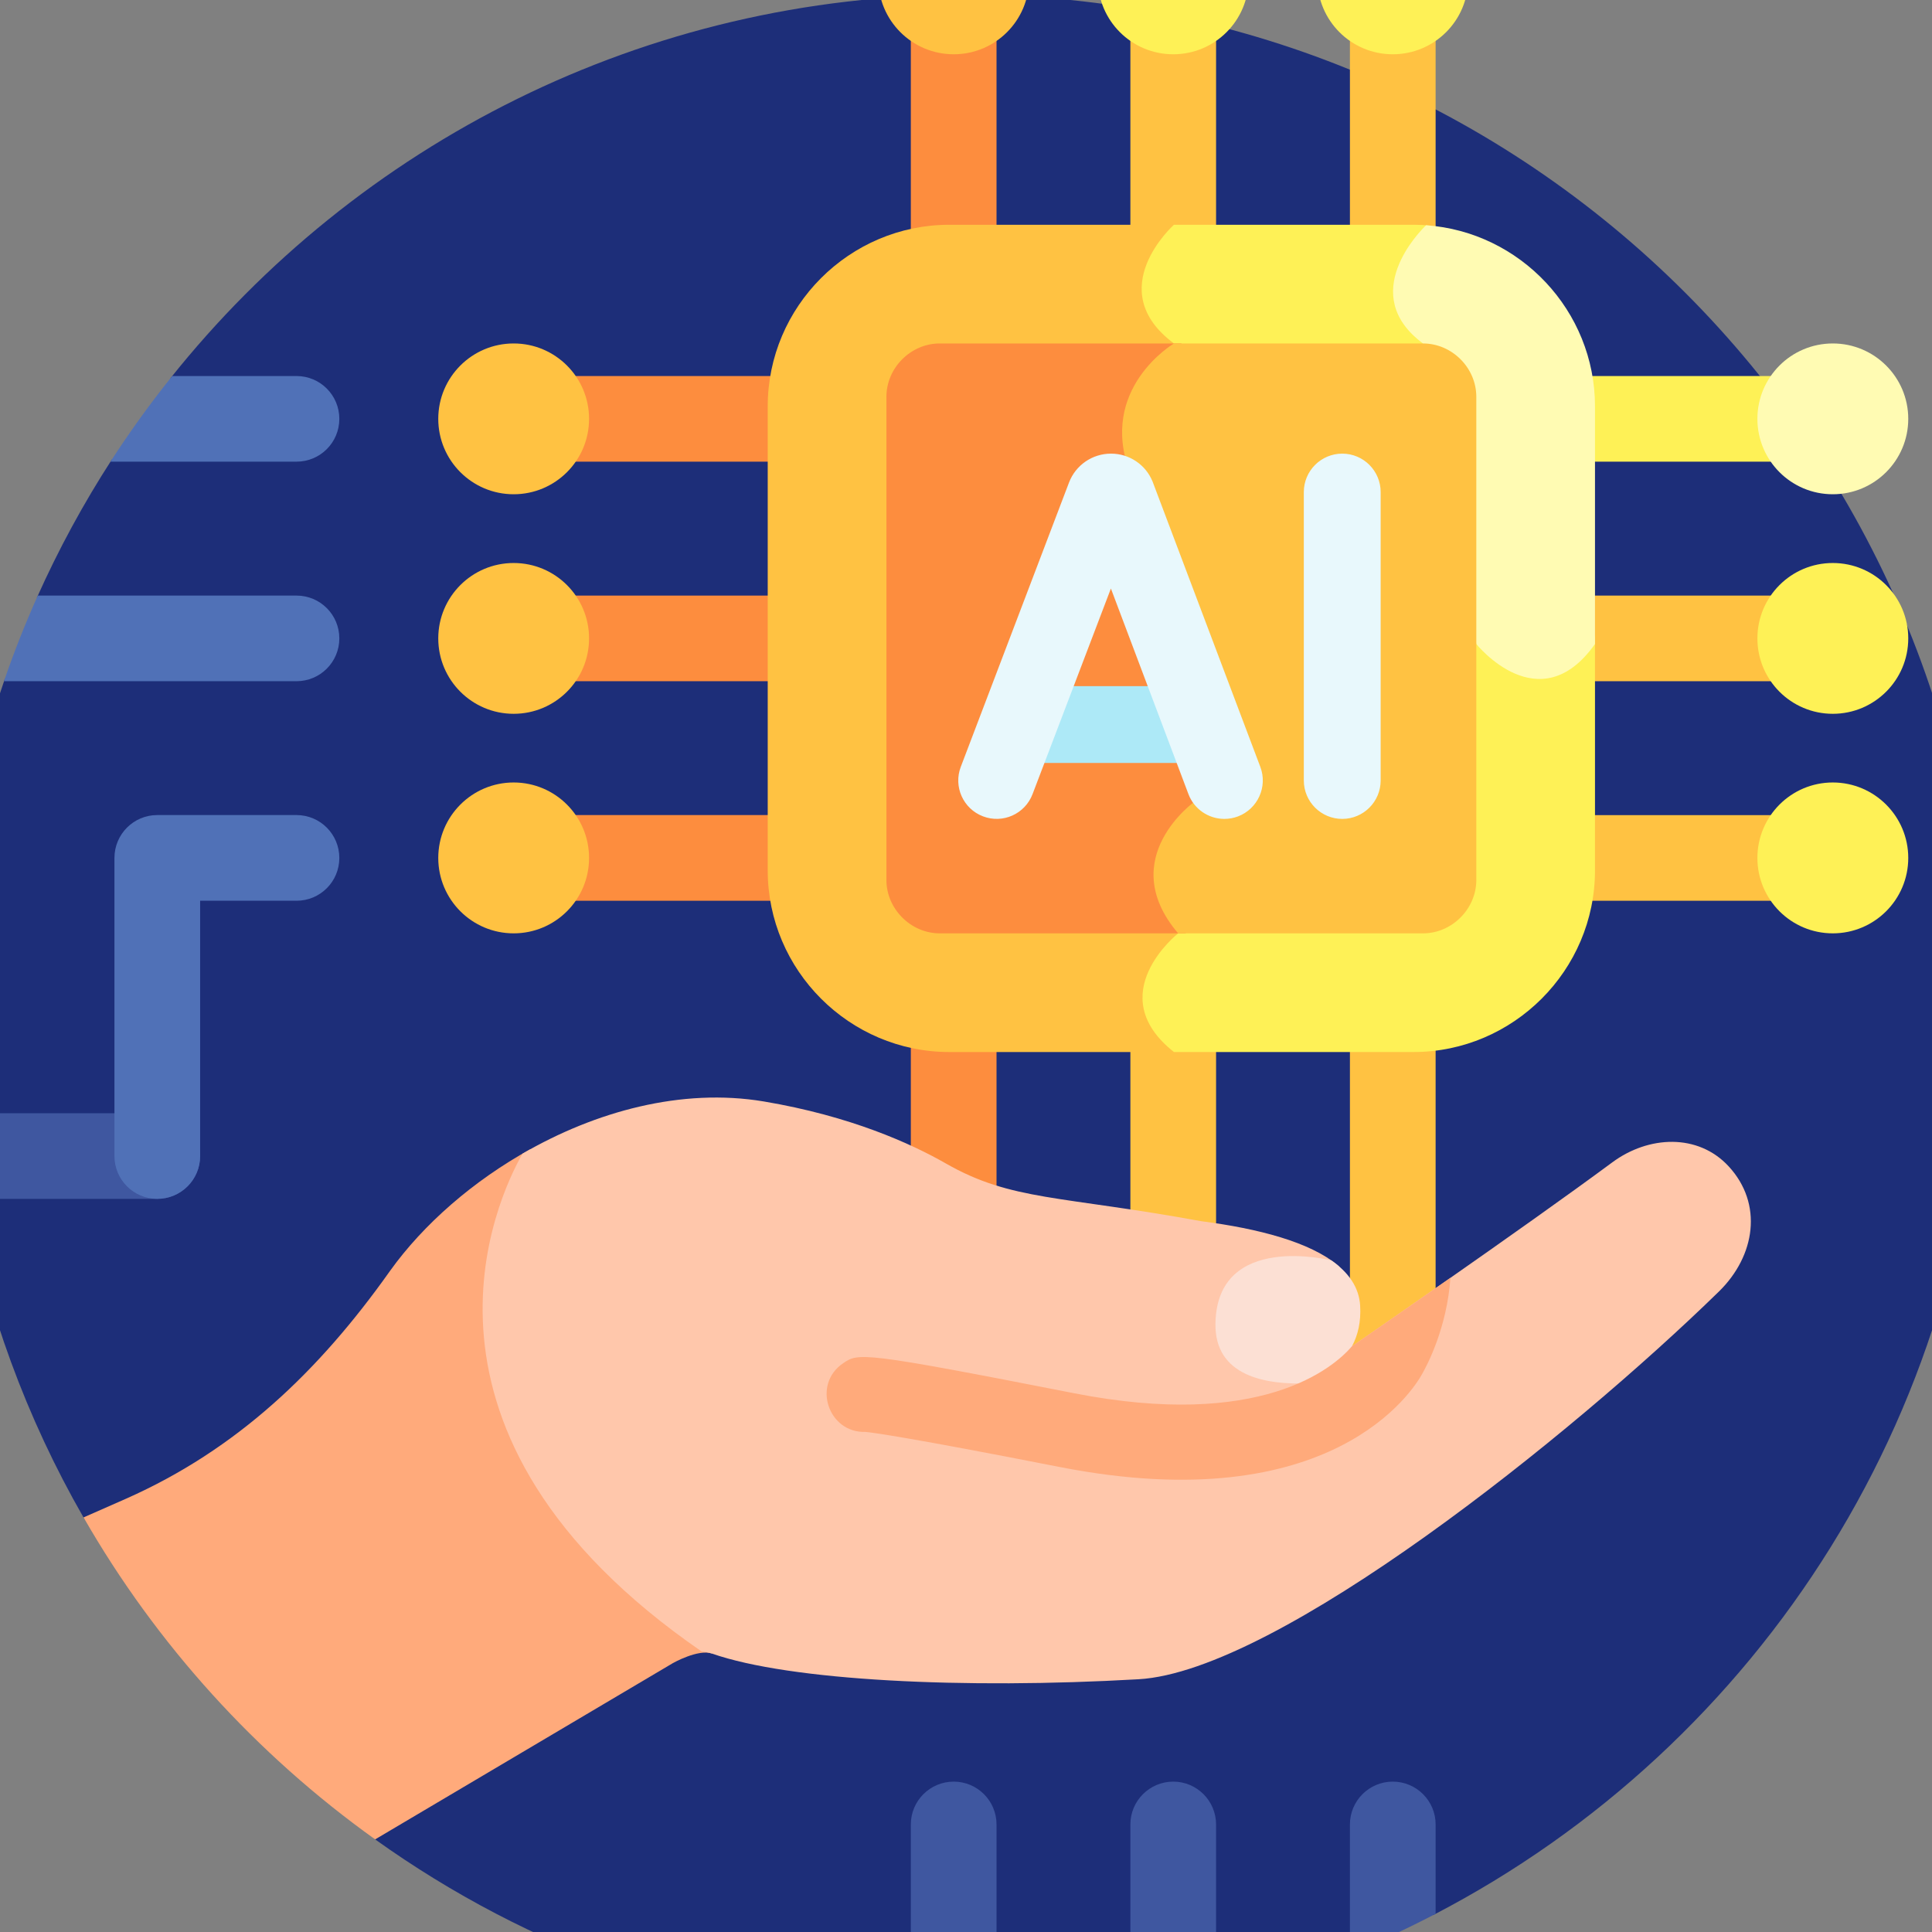 <?xml version="1.0" encoding="UTF-8"?>
<svg xmlns="http://www.w3.org/2000/svg" xmlns:xlink="http://www.w3.org/1999/xlink" width="110px" height="110px" viewBox="0 0 110 110" version="1.1">
<rect x="0" y="0" width="110" height="110" fill="#808080" stroke="none"/>
<g id="surface1">
<path style=" stroke:none;fill-rule:nonzero;fill:rgb(11.373%,18.039%,47.451%);fill-opacity:1;" d="M 55 -0.301 C 36.664 -0.301 20.32 8.227 9.711 21.527 L 10.34 24.266 L 6.367 26.168 C 4.746 28.672 3.32 31.301 2.102 34.027 L 3.012 36.848 L 0.27 38.668 C -1.785 44.602 -2.902 50.969 -2.902 57.598 C -2.902 59.59 -2.801 61.559 -2.605 63.5 L -0.375 65.418 L -1.945 68.141 C -0.762 74.562 1.504 80.734 4.754 86.395 L 21.359 104.727 C 30.074 110.961 40.594 114.832 51.977 115.418 L 54.301 113.91 L 56.621 115.477 C 59.254 115.402 61.879 115.152 64.477 114.723 L 66.309 112.613 L 69.121 113.762 C 71.797 113.09 74.422 112.227 76.977 111.18 L 79.297 108.469 L 81.617 109.027 C 100.203 99.391 112.902 79.977 112.902 57.598 C 112.902 25.621 86.977 -0.301 55 -0.301 Z M 55 -0.301 "/>
<path style=" stroke:none;fill-rule:nonzero;fill:rgb(31.373%,44.314%,71.765%);fill-opacity:1;" d="M 16.883 21.41 L 9.805 21.41 C 8.551 22.973 7.375 24.602 6.289 26.285 L 16.883 26.285 C 18.23 26.285 19.32 25.195 19.32 23.848 C 19.32 22.5 18.23 21.41 16.883 21.41 Z M 16.883 33.91 L 2.152 33.91 C 1.438 35.504 0.793 37.133 0.227 38.785 L 16.883 38.785 C 18.227 38.785 19.32 37.695 19.32 36.348 C 19.32 35 18.23 33.91 16.883 33.91 Z M 16.883 33.91 "/>
<path style=" stroke:none;fill-rule:nonzero;fill:rgb(24.706%,34.118%,62.745%);fill-opacity:1;" d="M -1.922 68.258 L 8.953 68.258 C 10.301 68.258 11.395 67.168 11.395 65.82 C 11.395 64.473 10.301 63.383 8.953 63.383 L -2.617 63.383 C -2.453 65.016 -2.223 66.645 -1.922 68.258 Z M -1.922 68.258 "/>
<path style=" stroke:none;fill-rule:nonzero;fill:rgb(31.373%,44.314%,71.765%);fill-opacity:1;" d="M 16.883 46.406 L 8.953 46.406 C 7.605 46.406 6.516 47.5 6.516 48.848 L 6.516 65.82 C 6.516 67.168 7.605 68.258 8.953 68.258 C 10.301 68.258 11.395 67.168 11.395 65.82 L 11.395 51.285 L 16.883 51.285 C 18.23 51.285 19.32 50.195 19.32 48.848 C 19.32 47.5 18.23 46.406 16.883 46.406 Z M 16.883 46.406 "/>
<path style=" stroke:none;fill-rule:nonzero;fill:rgb(99.216%,55.294%,24.314%);fill-opacity:1;" d="M 56.738 57.887 L 56.738 78.504 L 51.859 78.504 L 51.859 57.887 Z M 56.738 57.887 "/>
<path style=" stroke:none;fill-rule:nonzero;fill:rgb(100%,76.078%,25.882%);fill-opacity:1;" d="M 69.238 57.887 L 69.238 78.504 L 64.359 78.504 L 64.359 57.887 Z M 81.738 57.887 L 81.738 78.504 L 76.859 78.504 L 76.859 57.887 Z M 81.738 57.887 "/>
<path style=" stroke:none;fill-rule:nonzero;fill:rgb(24.706%,34.118%,62.745%);fill-opacity:1;" d="M 54.301 101.438 C 52.953 101.438 51.859 102.531 51.859 103.875 L 51.859 115.414 C 52.898 115.469 53.945 115.5 55 115.5 C 55.582 115.5 56.16 115.488 56.738 115.473 L 56.738 103.875 C 56.738 102.531 55.645 101.438 54.301 101.438 Z M 66.801 101.438 C 65.453 101.438 64.359 102.531 64.359 103.875 L 64.359 114.742 C 66 114.477 67.629 114.141 69.238 113.734 L 69.238 103.879 C 69.238 102.531 68.145 101.438 66.801 101.438 Z M 79.297 101.438 C 77.953 101.438 76.859 102.531 76.859 103.875 L 76.859 111.227 C 78.52 110.551 80.148 109.797 81.738 108.965 L 81.738 103.875 C 81.738 102.531 80.645 101.438 79.297 101.438 Z M 79.297 101.438 "/>
<path style=" stroke:none;fill-rule:nonzero;fill:rgb(100%,66.667%,48.235%);fill-opacity:1;" d="M 30.941 81.141 L 30.211 65.422 C 26.93 67.234 24.098 69.719 22.207 72.359 L 22.168 72.414 C 18.16 78.059 13.5 82.527 7.172 85.332 L 4.758 86.395 C 8.914 93.637 14.594 99.891 21.359 104.727 L 38.316 94.688 C 38.316 94.688 39.754 93.875 40.535 94.148 Z M 30.941 81.141 "/>
<path style=" stroke:none;fill-rule:nonzero;fill:rgb(99.608%,94.51%,33.725%);fill-opacity:1;" d="M 88.34 21.41 L 101.594 21.41 L 101.594 26.285 L 88.34 26.285 Z M 88.34 21.41 "/>
<path style=" stroke:none;fill-rule:nonzero;fill:rgb(100%,98.431%,70.196%);fill-opacity:1;" d="M 108.648 23.848 C 108.648 26.219 106.723 28.141 104.352 28.141 C 101.98 28.141 100.059 26.219 100.059 23.848 C 100.059 21.477 101.98 19.555 104.352 19.555 C 106.723 19.555 108.648 21.477 108.648 23.848 Z M 108.648 23.848 "/>
<path style=" stroke:none;fill-rule:nonzero;fill:rgb(100%,76.078%,25.882%);fill-opacity:1;" d="M 88.34 33.91 L 101.594 33.91 L 101.594 38.785 L 88.34 38.785 Z M 88.34 33.91 "/>
<path style=" stroke:none;fill-rule:nonzero;fill:rgb(99.608%,94.51%,33.725%);fill-opacity:1;" d="M 108.648 36.348 C 108.648 38.719 106.723 40.641 104.352 40.641 C 101.98 40.641 100.059 38.719 100.059 36.348 C 100.059 33.977 101.98 32.055 104.352 32.055 C 106.723 32.055 108.648 33.977 108.648 36.348 Z M 108.648 36.348 "/>
<path style=" stroke:none;fill-rule:nonzero;fill:rgb(100%,76.078%,25.882%);fill-opacity:1;" d="M 88.34 46.41 L 101.594 46.41 L 101.594 51.285 L 88.34 51.285 Z M 88.34 46.41 "/>
<path style=" stroke:none;fill-rule:nonzero;fill:rgb(99.608%,94.51%,33.725%);fill-opacity:1;" d="M 108.648 48.848 C 108.648 51.219 106.723 53.141 104.352 53.141 C 101.98 53.141 100.059 51.219 100.059 48.848 C 100.059 46.477 101.98 44.551 104.352 44.551 C 106.723 44.551 108.648 46.477 108.648 48.848 Z M 108.648 48.848 "/>
<path style=" stroke:none;fill-rule:nonzero;fill:rgb(99.216%,55.294%,24.314%);fill-opacity:1;" d="M 45.258 26.285 L 32.004 26.285 L 32.004 21.41 L 45.258 21.41 Z M 45.258 26.285 "/>
<path style=" stroke:none;fill-rule:nonzero;fill:rgb(100%,76.078%,25.882%);fill-opacity:1;" d="M 33.539 23.848 C 33.539 26.219 31.617 28.141 29.246 28.141 C 26.875 28.141 24.953 26.219 24.953 23.848 C 24.953 21.477 26.875 19.555 29.246 19.555 C 31.617 19.555 33.539 21.477 33.539 23.848 Z M 33.539 23.848 "/>
<path style=" stroke:none;fill-rule:nonzero;fill:rgb(99.216%,55.294%,24.314%);fill-opacity:1;" d="M 45.258 38.785 L 32.004 38.785 L 32.004 33.91 L 45.258 33.91 Z M 45.258 38.785 "/>
<path style=" stroke:none;fill-rule:nonzero;fill:rgb(100%,76.078%,25.882%);fill-opacity:1;" d="M 33.539 36.348 C 33.539 38.719 31.617 40.641 29.246 40.641 C 26.875 40.641 24.953 38.719 24.953 36.348 C 24.953 33.977 26.875 32.055 29.246 32.055 C 31.617 32.055 33.539 33.977 33.539 36.348 Z M 33.539 36.348 "/>
<path style=" stroke:none;fill-rule:nonzero;fill:rgb(99.216%,55.294%,24.314%);fill-opacity:1;" d="M 45.258 51.285 L 32.004 51.285 L 32.004 46.406 L 45.258 46.406 Z M 45.258 51.285 "/>
<path style=" stroke:none;fill-rule:nonzero;fill:rgb(100%,76.078%,25.882%);fill-opacity:1;" d="M 33.539 48.848 C 33.539 51.219 31.617 53.141 29.246 53.141 C 26.875 53.141 24.953 51.219 24.953 48.848 C 24.953 46.477 26.875 44.551 29.246 44.551 C 31.617 44.551 33.539 46.477 33.539 48.848 Z M 33.539 48.848 "/>
<path style=" stroke:none;fill-rule:nonzero;fill:rgb(99.216%,55.294%,24.314%);fill-opacity:1;" d="M 51.859 14.805 L 51.859 1.551 L 56.738 1.551 L 56.738 14.805 Z M 51.859 14.805 "/>
<path style=" stroke:none;fill-rule:nonzero;fill:rgb(100%,76.078%,25.882%);fill-opacity:1;" d="M 58.594 -1.207 C 58.594 1.168 56.672 3.09 54.301 3.09 C 51.93 3.09 50.004 1.168 50.004 -1.207 C 50.004 -3.578 51.93 -5.5 54.301 -5.5 C 56.672 -5.5 58.594 -3.578 58.594 -1.207 Z M 58.594 -1.207 "/>
<path style=" stroke:none;fill-rule:nonzero;fill:rgb(100%,76.078%,25.882%);fill-opacity:1;" d="M 64.359 14.805 L 64.359 1.551 L 69.238 1.551 L 69.238 14.805 Z M 64.359 14.805 "/>
<path style=" stroke:none;fill-rule:nonzero;fill:rgb(99.608%,94.51%,33.725%);fill-opacity:1;" d="M 71.094 -1.207 C 71.094 1.168 69.172 3.09 66.801 3.09 C 64.426 3.09 62.504 1.168 62.504 -1.207 C 62.504 -3.578 64.426 -5.5 66.801 -5.5 C 69.172 -5.5 71.094 -3.578 71.094 -1.207 Z M 71.094 -1.207 "/>
<path style=" stroke:none;fill-rule:nonzero;fill:rgb(100%,76.078%,25.882%);fill-opacity:1;" d="M 76.859 14.805 L 76.859 1.551 L 81.738 1.551 L 81.738 14.805 Z M 76.859 14.805 "/>
<path style=" stroke:none;fill-rule:nonzero;fill:rgb(99.608%,94.51%,33.725%);fill-opacity:1;" d="M 83.594 -1.207 C 83.594 1.168 81.672 3.09 79.297 3.09 C 76.926 3.09 75.004 1.168 75.004 -1.207 C 75.004 -3.578 76.926 -5.5 79.297 -5.5 C 81.672 -5.5 83.594 -3.578 83.594 -1.207 Z M 83.594 -1.207 "/>
<path style=" stroke:none;fill-rule:nonzero;fill:rgb(100%,76.078%,25.882%);fill-opacity:1;" d="M 67.262 59.898 L 54.051 59.898 C 48.363 59.898 43.711 55.246 43.711 49.559 L 43.711 23.133 C 43.711 17.449 48.363 12.797 54.051 12.797 L 67.262 12.797 L 71.898 35.137 Z M 67.262 59.898 "/>
<path style=" stroke:none;fill-rule:nonzero;fill:rgb(100%,78.039%,67.059%);fill-opacity:1;" d="M 98.422 66.406 C 96.68 64.52 93.859 64.652 91.797 66.18 C 86.645 69.992 76.977 76.648 76.977 76.648 C 77.316 76.02 74.363 74.223 74.363 74.223 C 74.363 74.223 76.93 72.672 76.172 72.043 C 74.578 70.715 71.656 69.953 68.402 69.531 C 60.375 68.062 57.59 68.383 53.852 66.242 C 51.883 65.117 48.434 63.543 43.48 62.711 C 38.805 61.93 33.891 63.281 29.75 65.684 C 28.309 68.215 21.93 81.613 39.957 94.035 C 40.156 94.047 40.348 94.082 40.535 94.148 C 44.98 95.699 54.883 96.18 64.828 95.609 C 72.727 95.156 89.5 81.707 97.867 73.535 C 99.949 71.5 100.391 68.539 98.422 66.406 Z M 98.422 66.406 "/>
<path style=" stroke:none;fill-rule:nonzero;fill:rgb(98.824%,87.843%,83.137%);fill-opacity:1;" d="M 77.078 78.887 L 76.977 76.648 C 77.316 76.02 77.496 75.258 77.441 74.336 C 77.379 73.289 76.777 72.441 75.801 71.762 C 75.801 71.762 69.293 70.113 69.203 75.348 C 69.148 78.363 72.078 78.871 74.57 78.758 C 75.957 78.082 77.078 78.887 77.078 78.887 Z M 77.078 78.887 "/>
<path style=" stroke:none;fill-rule:nonzero;fill:rgb(100%,66.667%,48.235%);fill-opacity:1;" d="M 80.965 78.238 C 81.254 77.734 82.383 75.602 82.582 72.754 C 79.461 74.938 76.977 76.648 76.977 76.648 C 75.883 77.93 71.73 81.402 61.148 79.324 C 49 76.941 48.887 77.02 48.004 77.617 C 46.219 78.828 47.164 81.598 49.277 81.527 C 49.664 81.562 51.645 81.82 60.324 83.523 C 75.891 86.578 80.504 79.078 80.965 78.238 Z M 80.965 78.238 "/>
<path style=" stroke:none;fill-rule:nonzero;fill:rgb(99.608%,94.51%,33.725%);fill-opacity:1;" d="M 87.5 23.023 L 81.438 12.844 C 81.117 12.812 80.797 12.797 80.477 12.797 L 66.84 12.797 C 66.84 12.797 62.703 16.484 66.84 19.555 C 66.84 19.555 62.492 22.121 64.348 26.945 C 66.203 31.77 68.059 45.605 68.059 45.605 C 68.059 45.605 63.43 48.852 67.078 53.141 C 67.078 53.141 62.676 56.613 66.84 59.898 L 80.477 59.898 C 86.16 59.898 90.812 55.246 90.812 49.559 L 90.812 36.34 Z M 87.5 23.023 "/>
<path style=" stroke:none;fill-rule:nonzero;fill:rgb(100%,98.431%,70.196%);fill-opacity:1;" d="M 81.195 12.824 C 80.844 13.16 77.258 16.773 81.02 19.555 L 84.055 36.668 C 84.055 36.668 87.641 41.145 90.812 36.668 L 90.812 23.133 C 90.812 17.691 86.547 13.199 81.195 12.824 Z M 81.195 12.824 "/>
<path style=" stroke:none;fill-rule:nonzero;fill:rgb(99.216%,55.294%,24.314%);fill-opacity:1;" d="M 67.262 19.555 L 53.504 19.555 C 51.859 19.555 50.469 20.941 50.469 22.59 L 50.469 50.105 C 50.469 51.75 51.859 53.141 53.504 53.141 L 67.504 53.141 L 72.73 38.66 Z M 67.262 19.555 "/>
<path style=" stroke:none;fill-rule:nonzero;fill:rgb(100%,76.078%,25.882%);fill-opacity:1;" d="M 81.02 19.555 L 66.84 19.555 C 66.84 19.555 62.492 22.121 64.348 26.945 C 66.203 31.77 68.059 45.605 68.059 45.605 C 68.059 45.605 63.43 48.852 67.078 53.141 L 81.02 53.141 C 82.668 53.141 84.055 51.75 84.055 50.105 L 84.055 22.59 C 84.055 20.941 82.668 19.555 81.02 19.555 Z M 81.02 19.555 "/>
<path style=" stroke:none;fill-rule:nonzero;fill:rgb(67.843%,91.373%,96.863%);fill-opacity:1;" d="M 67.82 43.441 L 58.668 43.441 C 57.461 43.441 56.48 42.461 56.48 41.254 C 56.48 40.047 57.461 39.066 58.668 39.066 L 67.82 39.066 C 69.012 39.086 69.973 40.059 69.973 41.254 C 69.973 42.449 69.012 43.422 67.82 43.441 Z M 67.82 43.441 "/>
<path style=" stroke:none;fill-rule:nonzero;fill:rgb(90.98%,97.255%,98.824%);fill-opacity:1;" d="M 69.711 46.625 C 68.801 46.625 67.984 46.062 67.664 45.211 L 63.25 33.508 L 58.789 45.215 C 58.359 46.344 57.098 46.91 55.969 46.48 C 54.84 46.051 54.273 44.789 54.703 43.66 L 60.867 27.469 C 61.246 26.48 62.195 25.828 63.254 25.828 L 63.258 25.828 C 64.293 25.828 65.23 26.453 65.621 27.414 C 65.629 27.434 65.641 27.453 65.645 27.477 L 71.758 43.664 C 72.184 44.793 71.613 46.055 70.484 46.484 C 70.234 46.578 69.973 46.625 69.711 46.625 Z M 76.422 46.625 C 75.215 46.625 74.234 45.645 74.234 44.438 L 74.234 28.016 C 74.234 26.809 75.215 25.828 76.422 25.828 C 77.629 25.828 78.609 26.809 78.609 28.016 L 78.609 44.438 C 78.609 45.645 77.629 46.625 76.422 46.625 Z M 76.422 46.625 "/>
</g>
</svg>
